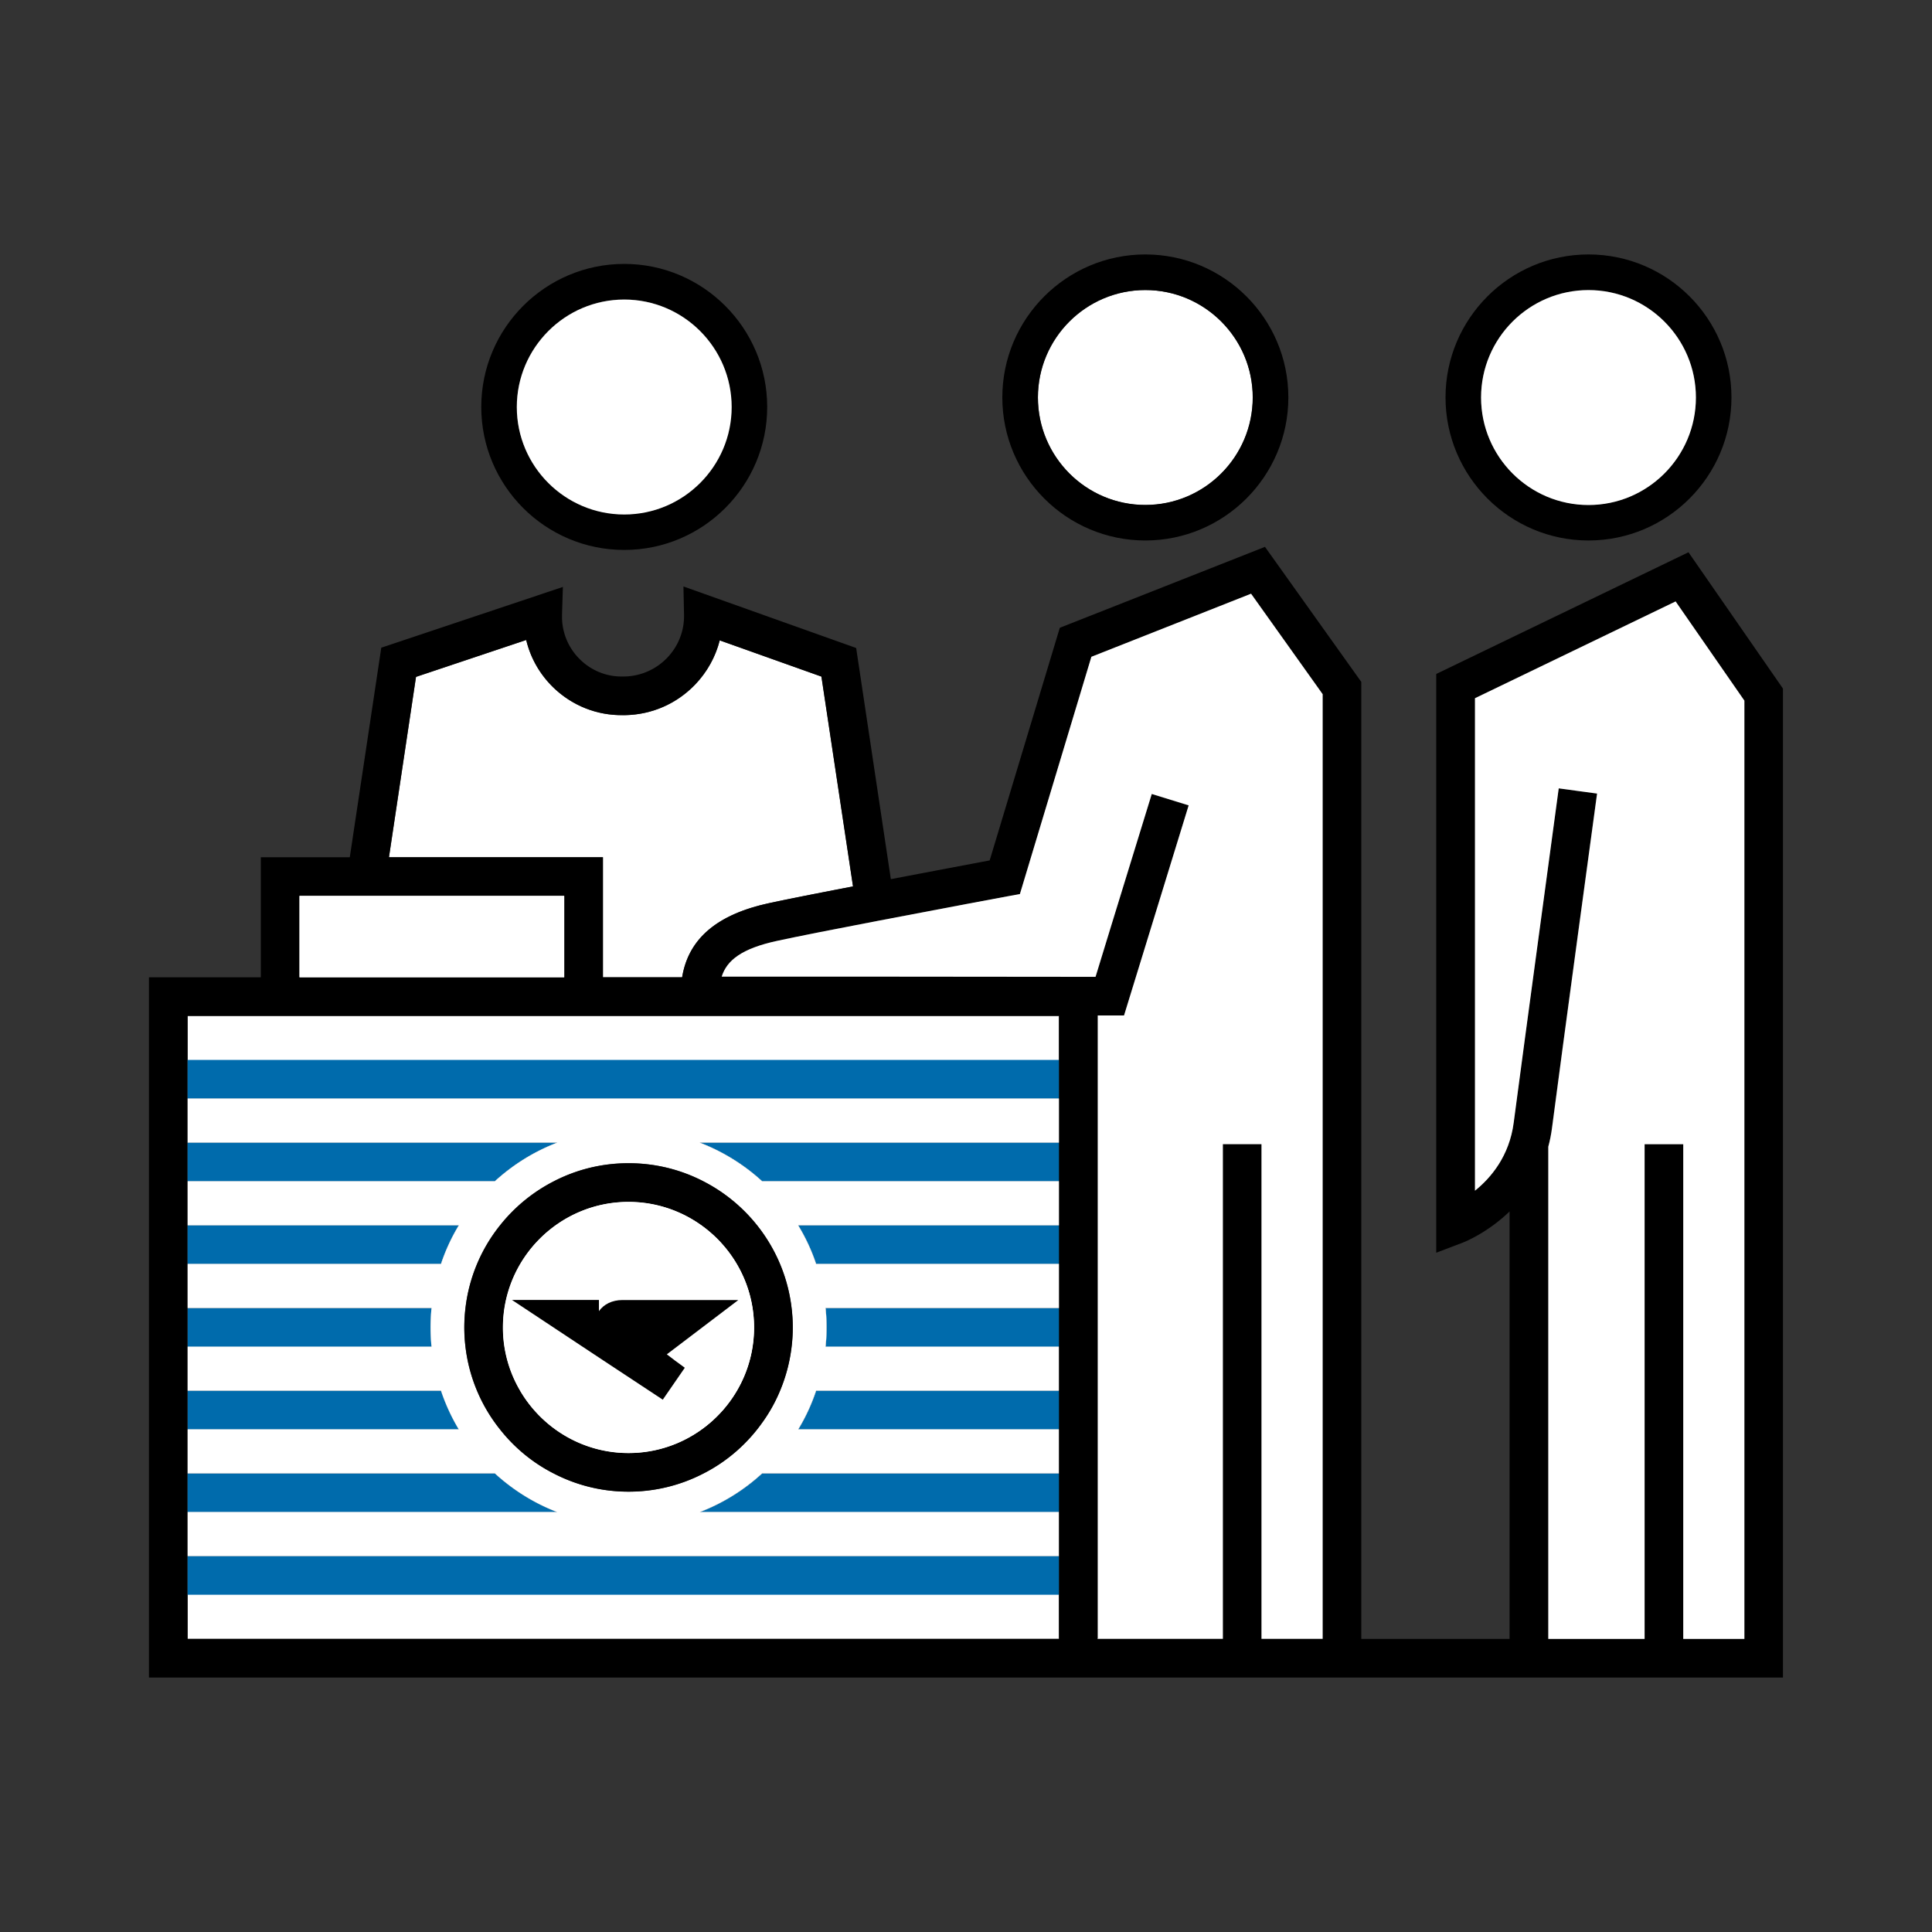<svg xmlns="http://www.w3.org/2000/svg" fill="none" viewBox="0 0 200 200"><rect x="0" y="0" width="200" height="200" fill="#333333" stroke="none"/><g clip-path="url(#a)"><path fill="#fff" d="M78.06 137.42c0 7.16-5.83 13-13 13-4.75 0-8.92-2.57-11.19-6.4 0 0-.02-.03-.02-.04a12.85 12.85 0 0 1-1.79-6.56c0-7.17 5.84-13 13-13s13 5.83 13 13"/><path fill="#fff" d="M19.42 105.17v8.56h90.2v4.56h-37.2c2.41.92 4.6 2.29 6.47 4h30.73v4.56h-27c.76 1.25 1.39 2.59 1.86 4h25.14v4.57H85.46c.07.66.1 1.33.1 2s-.03 1.34-.1 2h24.15v4.56H84.48c-.47 1.41-1.09 2.75-1.85 4h26.98v4.56H78.89a20.3 20.3 0 0 1-6.45 4h37.17v4.56H19.42v8.56h90.23v-64.49zm38.28 13.12H19.42v4h31.81c1.87-1.71 4.06-3.08 6.47-4m-6.47 34.25H19.42v4h38.26c-2.4-.92-4.58-2.29-6.45-4m-3.73-25.69H19.42v4h26.23c.47-1.41 1.09-2.75 1.85-4m-1.85 17.13H19.42v4h28.07c-.75-1.25-1.37-2.59-1.84-4m-1.08-6.56c0-.67.03-1.34.1-2H19.42v4h25.25c-.07-.66-.1-1.33-.1-2m13.84-44.68H31v8.43h27.41z"/><path fill="#fff" d="M88.31 91.76c-3.59.69-6.88 1.34-8.67 1.73-5.39 1.16-8.37 3.68-9.02 7.68h-8.2V88.74H40.27l2.8-18.67 11.41-3.82c.44 1.86 1.41 3.56 2.81 4.92 1.96 1.89 4.52 2.9 7.21 2.86h.26c2.75-.06 5.31-1.19 7.21-3.17 1.24-1.3 2.11-2.87 2.54-4.57l10.53 3.75z"/><path fill="#000" d="M64.62 27.32c-8.16 0-14.8 6.64-14.8 14.81s6.64 14.8 14.8 14.8 14.8-6.64 14.8-14.8-6.64-14.81-14.8-14.81M53.5 42.13C53.5 35.99 58.49 31 64.62 31s11.12 4.99 11.12 11.13-4.99 11.12-11.12 11.12S53.5 48.26 53.5 42.13"/><path fill="#fff" d="M75.74 42.14c0 6.13-4.99 11.12-11.12 11.12S53.5 48.27 53.5 42.14s4.99-11.13 11.12-11.13S75.74 36 75.74 42.14"/><path fill="#000" d="m174.79 57.17-26.11 12.6v59.91l2.71-1.03c.18-.07 2.56-1 4.88-3.24v44.25h-15.35V70.59l-9.97-13.98-21.24 8.38-7.26 24.08c-1.95.37-6 1.13-10.23 1.94l-3.59-23.93-17.88-6.37.06 2.9c.04 1.68-.58 3.27-1.74 4.48a6.28 6.28 0 0 1-4.4 1.94h-.2c-1.63.04-3.22-.59-4.4-1.74a6.16 6.16 0 0 1-1.89-4.35v-.32l.09-2.86-18.8 6.29-3.26 21.69H27v12.43H15.42v72.49h169.15V71.28zM43.06 70.07l11.41-3.82c.44 1.86 1.41 3.56 2.81 4.92 1.96 1.89 4.52 2.9 7.21 2.86h.26c2.75-.06 5.31-1.19 7.21-3.17 1.24-1.3 2.11-2.87 2.54-4.57l10.53 3.75 3.27 21.72c-3.59.69-6.88 1.34-8.67 1.73-5.39 1.16-8.37 3.68-9.02 7.68h-8.2V88.74H40.26zM31 92.74h27.41v8.43H31zm78.65 76.92H19.42v-64.49h90.23zm27.27 0h-6.33v-51.21h-4v51.21h-12.98v-64.53h2.75l6.69-21.75-1.91-.59-1.91-.59-4.19 13.61-1.63 5.32h-.85l-20.84-.02H74.71c.53-1.68 2.05-2.91 5.77-3.71 2.02-.44 6.13-1.25 10.37-2.06 6.54-1.26 13.41-2.54 13.53-2.56l1.2-.22 7.4-24.56 16.53-6.53 7.41 10.4zm43.65 0h-6.33v-51.21h-4v51.21h-9.97V118.7c.17-.62.3-1.28.39-1.97.98-7.56 4.62-34.31 4.66-34.58l-1.99-.27-1.98-.27c-.03.27-3.67 27.03-4.66 34.6-.45 3.46-2.35 5.71-4.01 7.05V72.28l20.77-10.02 7.12 10.27z"/><path fill="#fff" d="M113.66 105.13v64.53h-.04v-64.53zM58.41 92.74H31v8.43h27.41z"/><path fill="#006BAC" d="M109.65 161.09H19.42v4h90.23zm-58.41-8.56c1.87 1.71 4.05 3.08 6.45 4H19.42v-4zm58.42 0v4H72.45c2.4-.92 4.59-2.29 6.45-4zm0-8.56v4H82.64c.76-1.25 1.38-2.59 1.85-4zm0-8.55v4H85.47c.07-.66.1-1.33.1-2s-.03-1.34-.1-2zm0-8.58v4H84.49c-.47-1.41-1.1-2.75-1.86-4zm-62.16 0c-.76 1.25-1.38 2.59-1.85 4H19.42v-4zm-2.92 10.58c0 .67.03 1.34.1 2H19.43v-4h25.25c-.07.66-.1 1.33-.1 2m2.92 10.55H19.43v-4h26.23c.47 1.41 1.09 2.75 1.84 4m6.38-4v.04s-.02-.03-.02-.04zm-34.46-25.69H57.7c-2.41.92-4.6 2.29-6.47 4H19.42zm90.24 0v4H78.9a20.4 20.4 0 0 0-6.47-4zm-.01-8.56H19.42v4h90.23z"/><path fill="#fff" d="M180.58 72.53v97.13h-6.33v-51.21h-4v51.21h-9.97V118.7c.17-.62.3-1.28.39-1.97.98-7.56 4.62-34.31 4.66-34.58l-1.99-.27-1.98-.27c-.03.27-3.67 27.03-4.66 34.6-.45 3.46-2.35 5.71-4.01 7.05V72.28l20.77-10.02zm-43.66-.67v97.79h-6.33v-51.21h-4v51.21h-12.94v-64.53h2.71l6.69-21.75-1.91-.59-1.91-.59-4.19 13.61-1.63 5.32h-.85l-20.84-.02H74.71c.53-1.68 2.05-2.91 5.77-3.71 2.02-.44 6.13-1.25 10.37-2.06 6.54-1.26 13.41-2.54 13.53-2.56l1.2-.22 7.4-24.56 16.53-6.53z"/><path fill="#fff" d="M113.66 105.13v64.53h-.04v-64.53z"/><path fill="#000" d="M109.62 105.17v64.49h.03v-64.49z"/><path fill="#000" d="M109.66 105.17v64.49h-.04v-64.49z"/><path fill="#fff" d="M129.69 41.15c0 6.14-4.98 11.13-11.12 11.13s-11.12-4.99-11.12-11.13 4.99-11.12 11.12-11.12 11.12 4.99 11.12 11.12"/><path fill="#000" d="M118.56 26.34c-8.16 0-14.8 6.64-14.8 14.8s6.64 14.81 14.8 14.81 14.81-6.64 14.81-14.81-6.65-14.8-14.81-14.8m0 25.93c-6.13 0-11.12-4.99-11.12-11.13s4.99-11.12 11.12-11.12 11.12 4.99 11.12 11.12-4.98 11.13-11.12 11.13m45.88-25.93c-8.16 0-14.8 6.64-14.8 14.8s6.64 14.81 14.8 14.81 14.8-6.64 14.8-14.81-6.64-14.8-14.8-14.8m0 25.93c-6.13 0-11.12-4.99-11.12-11.13s4.99-11.12 11.12-11.12 11.12 4.99 11.12 11.12-4.99 11.13-11.12 11.13"/><path fill="#fff" d="M175.56 41.15c0 6.14-4.99 11.13-11.12 11.13s-11.12-4.99-11.12-11.13 4.99-11.12 11.12-11.12 11.12 4.99 11.12 11.12"/><path fill="#000" d="M113.62 105.13v64.53h.03v-64.53z"/><path fill="#fff" d="M78.06 137.42c0 7.16-5.83 13-13 13-4.75 0-8.92-2.57-11.19-6.4 0 0-.02-.03-.02-.04a12.85 12.85 0 0 1-1.79-6.56c0-7.17 5.84-13 13-13s13 5.83 13 13"/><path fill="#fff" d="M109.62 113.72h-90.2v4.56H57.7c-2.41.92-4.6 2.29-6.47 4H19.42v4.56H47.5c-.76 1.25-1.38 2.59-1.85 4H19.42v4.57h25.25c-.07.66-.1 1.33-.1 2s.03 1.34.1 2H19.42v4.56h26.23c.47 1.41 1.09 2.75 1.84 4H19.42v4.56h31.81c1.87 1.71 4.05 3.08 6.45 4H19.42v4.56h90.19v-4.56H72.44c2.4-.92 4.59-2.29 6.45-4h30.72v-4.56H82.63c.76-1.25 1.38-2.59 1.85-4h25.13v-4.56H85.46c.07-.66.1-1.33.1-2s-.03-1.34-.1-2h24.16v-4.57H84.48c-.47-1.41-1.1-2.75-1.86-4h27v-4.56H78.89a20.4 20.4 0 0 0-6.47-4h37.2zm-36.82 8.56c4.93 2.52 8.47 7.39 9.14 13.13.08.66.12 1.32.12 2s-.04 1.35-.12 2c-.19 1.6-.6 3.13-1.2 4.56-.49 1.18-1.12 2.3-1.86 3.32-1.57 2.2-3.65 4.01-6.07 5.24-2.32 1.2-4.96 1.88-7.75 1.88s-5.42-.68-7.74-1.88c-2.17-1.1-4.07-2.67-5.56-4.56a16.8 16.8 0 0 1-3.58-8.56c-.08-.65-.12-1.32-.12-2s.04-1.34.12-2a16.8 16.8 0 0 1 3.58-8.57c1.5-1.89 3.4-3.45 5.57-4.56 2.32-1.2 4.94-1.87 7.73-1.87s5.42.67 7.74 1.87"/><path fill="#000" d="M81.95 135.42c-.67-5.74-4.21-10.61-9.14-13.13-2.32-1.2-4.95-1.87-7.74-1.87s-5.41.67-7.73 1.87a17 17 0 0 0-5.57 4.56 16.8 16.8 0 0 0-3.58 8.57c-.08.66-.12 1.32-.12 2s.04 1.35.12 2a16.8 16.8 0 0 0 3.58 8.56c1.49 1.89 3.39 3.46 5.56 4.56 2.32 1.2 4.95 1.88 7.74 1.88s5.43-.68 7.75-1.88c2.42-1.23 4.5-3.04 6.07-5.24.74-1.02 1.37-2.14 1.86-3.32.6-1.43 1.01-2.96 1.2-4.56.08-.65.12-1.32.12-2s-.04-1.34-.12-2m-16.88 15c-4.75 0-8.92-2.57-11.19-6.4 0 0-.02-.03-.02-.04a12.85 12.85 0 0 1-1.79-6.56c0-7.17 5.84-13 13-13s13 5.83 13 13-5.83 13-13 13"/><path fill="#fff" d="M78.06 137.42c0 7.16-5.83 13-13 13-4.75 0-8.92-2.57-11.19-6.4 0 0-.02-.03-.02-.04a12.85 12.85 0 0 1-1.79-6.56c0-7.17 5.84-13 13-13s13 5.83 13 13"/><path fill="#000" d="M68.62 144.9c-3.46-2.27-10.08-6.66-10.08-6.66L53 134.57h9v1.16c.51-.72 1.38-1.15 2.43-1.15h12l-7.4 5.62c.54.42 1.15.88 1.86 1.39l-2.27 3.29z"/></g><defs><clipPath id="a"><path fill="#fff" d="M0 0h200v200H0z"/></clipPath></defs></svg>